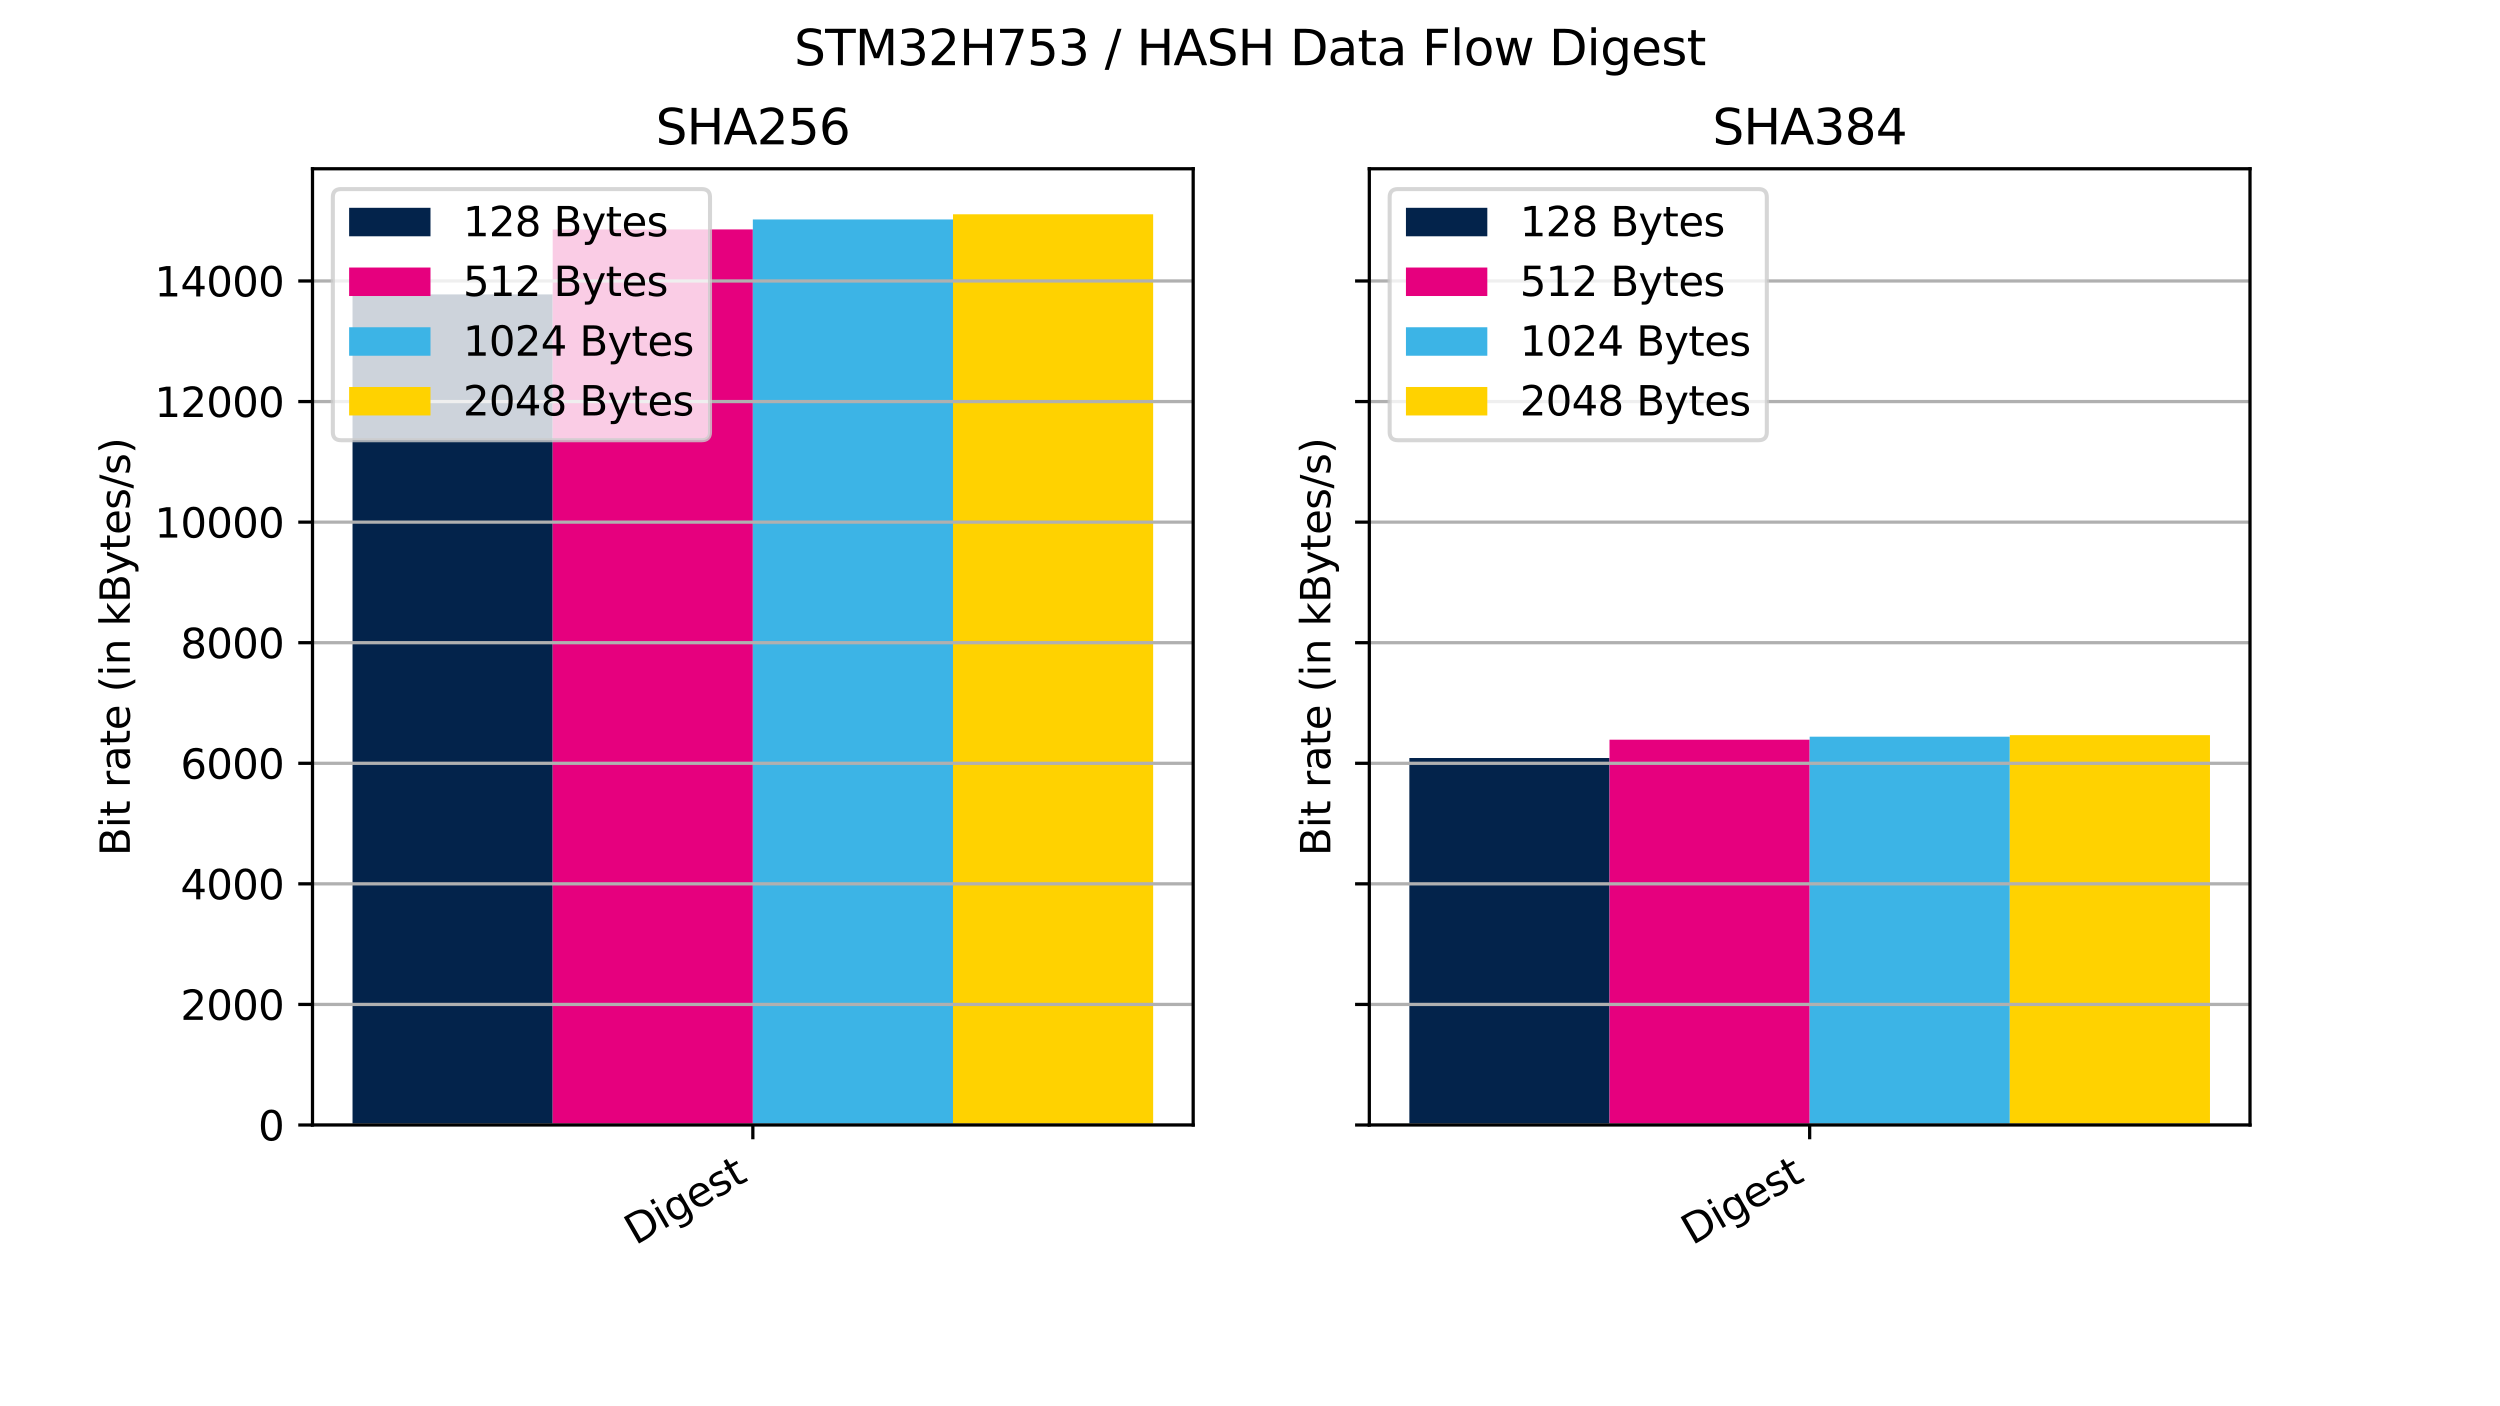 <?xml version="1.0" encoding="utf-8" standalone="no"?>
<!DOCTYPE svg PUBLIC "-//W3C//DTD SVG 1.1//EN"
  "http://www.w3.org/Graphics/SVG/1.1/DTD/svg11.dtd">
<svg xmlns:xlink="http://www.w3.org/1999/xlink" width="614.4pt" height="345.6pt" viewBox="0 0 614.4 345.6" xmlns="http://www.w3.org/2000/svg" version="1.1">
 <defs>
  <style type="text/css">*{stroke-linejoin: round; stroke-linecap: butt}</style>
 </defs>
 <g id="figure_1">
  <g id="patch_1">
   <path d="M 0 345.6 
L 614.4 345.6 
L 614.4 0 
L 0 0 
z
" style="fill: #ffffff"/>
  </g>
  <g id="axes_1">
   <g id="patch_2">
    <path d="M 76.8 276.48 
L 293.236 276.48 
L 293.236 41.472 
L 76.8 41.472 
z
" style="fill: #ffffff"/>
   </g>
   <g id="patch_3">
    <path d="M 86.638 276.48 
L 135.828 276.48 
L 135.828 72.354 
L 86.638 72.354 
z
" clip-path="url(#pfab95ba01b)" style="fill: #03234b"/>
   </g>
   <g id="patch_4">
    <path d="M 135.828 276.48 
L 185.018 276.48 
L 185.018 56.385 
L 135.828 56.385 
z
" clip-path="url(#pfab95ba01b)" style="fill: #e6007e"/>
   </g>
   <g id="patch_5">
    <path d="M 185.018 276.48 
L 234.208 276.48 
L 234.208 53.934 
L 185.018 53.934 
z
" clip-path="url(#pfab95ba01b)" style="fill: #3cb4e6"/>
   </g>
   <g id="patch_6">
    <path d="M 234.208 276.48 
L 283.398 276.48 
L 283.398 52.663 
L 234.208 52.663 
z
" clip-path="url(#pfab95ba01b)" style="fill: #ffd200"/>
   </g>
   <g id="matplotlib.axis_1">
    <g id="xtick_1">
     <g id="line2d_1">
      <defs>
       <path id="m3fd90e9fb4" d="M 0 0 
L 0 3.5 
" style="stroke: #000000; stroke-width: 0.8"/>
      </defs>
      <g>
       <use xlink:href="#m3fd90e9fb4" x="185.018" y="276.48" style="stroke: #000000; stroke-width: 0.8"/>
      </g>
     </g>
     <g id="text_1">
      <!-- Digest -->
      <g transform="translate(156.171 306.115) rotate(-30) scale(0.1 -0.1)">
       <defs>
        <path id="DejaVuSans-44" d="M 1259 4147 
L 1259 519 
L 2022 519 
Q 2988 519 3436 956 
Q 3884 1394 3884 2338 
Q 3884 3275 3436 3711 
Q 2988 4147 2022 4147 
L 1259 4147 
z
M 628 4666 
L 1925 4666 
Q 3281 4666 3915 4102 
Q 4550 3538 4550 2338 
Q 4550 1131 3912 565 
Q 3275 0 1925 0 
L 628 0 
L 628 4666 
z
" transform="scale(0.016)"/>
        <path id="DejaVuSans-69" d="M 603 3500 
L 1178 3500 
L 1178 0 
L 603 0 
L 603 3500 
z
M 603 4863 
L 1178 4863 
L 1178 4134 
L 603 4134 
L 603 4863 
z
" transform="scale(0.016)"/>
        <path id="DejaVuSans-67" d="M 2906 1791 
Q 2906 2416 2648 2759 
Q 2391 3103 1925 3103 
Q 1463 3103 1205 2759 
Q 947 2416 947 1791 
Q 947 1169 1205 825 
Q 1463 481 1925 481 
Q 2391 481 2648 825 
Q 2906 1169 2906 1791 
z
M 3481 434 
Q 3481 -459 3084 -895 
Q 2688 -1331 1869 -1331 
Q 1566 -1331 1297 -1286 
Q 1028 -1241 775 -1147 
L 775 -588 
Q 1028 -725 1275 -790 
Q 1522 -856 1778 -856 
Q 2344 -856 2625 -561 
Q 2906 -266 2906 331 
L 2906 616 
Q 2728 306 2450 153 
Q 2172 0 1784 0 
Q 1141 0 747 490 
Q 353 981 353 1791 
Q 353 2603 747 3093 
Q 1141 3584 1784 3584 
Q 2172 3584 2450 3431 
Q 2728 3278 2906 2969 
L 2906 3500 
L 3481 3500 
L 3481 434 
z
" transform="scale(0.016)"/>
        <path id="DejaVuSans-65" d="M 3597 1894 
L 3597 1613 
L 953 1613 
Q 991 1019 1311 708 
Q 1631 397 2203 397 
Q 2534 397 2845 478 
Q 3156 559 3463 722 
L 3463 178 
Q 3153 47 2828 -22 
Q 2503 -91 2169 -91 
Q 1331 -91 842 396 
Q 353 884 353 1716 
Q 353 2575 817 3079 
Q 1281 3584 2069 3584 
Q 2775 3584 3186 3129 
Q 3597 2675 3597 1894 
z
M 3022 2063 
Q 3016 2534 2758 2815 
Q 2500 3097 2075 3097 
Q 1594 3097 1305 2825 
Q 1016 2553 972 2059 
L 3022 2063 
z
" transform="scale(0.016)"/>
        <path id="DejaVuSans-73" d="M 2834 3397 
L 2834 2853 
Q 2591 2978 2328 3040 
Q 2066 3103 1784 3103 
Q 1356 3103 1142 2972 
Q 928 2841 928 2578 
Q 928 2378 1081 2264 
Q 1234 2150 1697 2047 
L 1894 2003 
Q 2506 1872 2764 1633 
Q 3022 1394 3022 966 
Q 3022 478 2636 193 
Q 2250 -91 1575 -91 
Q 1294 -91 989 -36 
Q 684 19 347 128 
L 347 722 
Q 666 556 975 473 
Q 1284 391 1588 391 
Q 1994 391 2212 530 
Q 2431 669 2431 922 
Q 2431 1156 2273 1281 
Q 2116 1406 1581 1522 
L 1381 1569 
Q 847 1681 609 1914 
Q 372 2147 372 2553 
Q 372 3047 722 3315 
Q 1072 3584 1716 3584 
Q 2034 3584 2315 3537 
Q 2597 3491 2834 3397 
z
" transform="scale(0.016)"/>
        <path id="DejaVuSans-74" d="M 1172 4494 
L 1172 3500 
L 2356 3500 
L 2356 3053 
L 1172 3053 
L 1172 1153 
Q 1172 725 1289 603 
Q 1406 481 1766 481 
L 2356 481 
L 2356 0 
L 1766 0 
Q 1100 0 847 248 
Q 594 497 594 1153 
L 594 3053 
L 172 3053 
L 172 3500 
L 594 3500 
L 594 4494 
L 1172 4494 
z
" transform="scale(0.016)"/>
       </defs>
       <use xlink:href="#DejaVuSans-44"/>
       <use xlink:href="#DejaVuSans-69" x="77.002"/>
       <use xlink:href="#DejaVuSans-67" x="104.785"/>
       <use xlink:href="#DejaVuSans-65" x="168.262"/>
       <use xlink:href="#DejaVuSans-73" x="229.785"/>
       <use xlink:href="#DejaVuSans-74" x="281.885"/>
      </g>
     </g>
    </g>
   </g>
   <g id="matplotlib.axis_2">
    <g id="ytick_1">
     <g id="line2d_2">
      <path d="M 76.8 276.48 
L 293.236 276.48 
" clip-path="url(#pfab95ba01b)" style="fill: none; stroke: #b0b0b0; stroke-width: 0.8; stroke-linecap: square"/>
     </g>
     <g id="line2d_3">
      <defs>
       <path id="m4fb3ac6aa6" d="M 0 0 
L -3.5 0 
" style="stroke: #000000; stroke-width: 0.8"/>
      </defs>
      <g>
       <use xlink:href="#m4fb3ac6aa6" x="76.8" y="276.48" style="stroke: #000000; stroke-width: 0.8"/>
      </g>
     </g>
     <g id="text_2">
      <!-- 0 -->
      <g transform="translate(63.438 280.279) scale(0.1 -0.1)">
       <defs>
        <path id="DejaVuSans-30" d="M 2034 4250 
Q 1547 4250 1301 3770 
Q 1056 3291 1056 2328 
Q 1056 1369 1301 889 
Q 1547 409 2034 409 
Q 2525 409 2770 889 
Q 3016 1369 3016 2328 
Q 3016 3291 2770 3770 
Q 2525 4250 2034 4250 
z
M 2034 4750 
Q 2819 4750 3233 4129 
Q 3647 3509 3647 2328 
Q 3647 1150 3233 529 
Q 2819 -91 2034 -91 
Q 1250 -91 836 529 
Q 422 1150 422 2328 
Q 422 3509 836 4129 
Q 1250 4750 2034 4750 
z
" transform="scale(0.016)"/>
       </defs>
       <use xlink:href="#DejaVuSans-30"/>
      </g>
     </g>
    </g>
    <g id="ytick_2">
     <g id="line2d_4">
      <path d="M 76.8 246.848 
L 293.236 246.848 
" clip-path="url(#pfab95ba01b)" style="fill: none; stroke: #b0b0b0; stroke-width: 0.8; stroke-linecap: square"/>
     </g>
     <g id="line2d_5">
      <g>
       <use xlink:href="#m4fb3ac6aa6" x="76.8" y="246.848" style="stroke: #000000; stroke-width: 0.8"/>
      </g>
     </g>
     <g id="text_3">
      <!-- 2000 -->
      <g transform="translate(44.35 250.647) scale(0.1 -0.1)">
       <defs>
        <path id="DejaVuSans-32" d="M 1228 531 
L 3431 531 
L 3431 0 
L 469 0 
L 469 531 
Q 828 903 1448 1529 
Q 2069 2156 2228 2338 
Q 2531 2678 2651 2914 
Q 2772 3150 2772 3378 
Q 2772 3750 2511 3984 
Q 2250 4219 1831 4219 
Q 1534 4219 1204 4116 
Q 875 4013 500 3803 
L 500 4441 
Q 881 4594 1212 4672 
Q 1544 4750 1819 4750 
Q 2544 4750 2975 4387 
Q 3406 4025 3406 3419 
Q 3406 3131 3298 2873 
Q 3191 2616 2906 2266 
Q 2828 2175 2409 1742 
Q 1991 1309 1228 531 
z
" transform="scale(0.016)"/>
       </defs>
       <use xlink:href="#DejaVuSans-32"/>
       <use xlink:href="#DejaVuSans-30" x="63.623"/>
       <use xlink:href="#DejaVuSans-30" x="127.246"/>
       <use xlink:href="#DejaVuSans-30" x="190.869"/>
      </g>
     </g>
    </g>
    <g id="ytick_3">
     <g id="line2d_6">
      <path d="M 76.8 217.215 
L 293.236 217.215 
" clip-path="url(#pfab95ba01b)" style="fill: none; stroke: #b0b0b0; stroke-width: 0.8; stroke-linecap: square"/>
     </g>
     <g id="line2d_7">
      <g>
       <use xlink:href="#m4fb3ac6aa6" x="76.8" y="217.215" style="stroke: #000000; stroke-width: 0.8"/>
      </g>
     </g>
     <g id="text_4">
      <!-- 4000 -->
      <g transform="translate(44.35 221.015) scale(0.1 -0.1)">
       <defs>
        <path id="DejaVuSans-34" d="M 2419 4116 
L 825 1625 
L 2419 1625 
L 2419 4116 
z
M 2253 4666 
L 3047 4666 
L 3047 1625 
L 3713 1625 
L 3713 1100 
L 3047 1100 
L 3047 0 
L 2419 0 
L 2419 1100 
L 313 1100 
L 313 1709 
L 2253 4666 
z
" transform="scale(0.016)"/>
       </defs>
       <use xlink:href="#DejaVuSans-34"/>
       <use xlink:href="#DejaVuSans-30" x="63.623"/>
       <use xlink:href="#DejaVuSans-30" x="127.246"/>
       <use xlink:href="#DejaVuSans-30" x="190.869"/>
      </g>
     </g>
    </g>
    <g id="ytick_4">
     <g id="line2d_8">
      <path d="M 76.8 187.583 
L 293.236 187.583 
" clip-path="url(#pfab95ba01b)" style="fill: none; stroke: #b0b0b0; stroke-width: 0.8; stroke-linecap: square"/>
     </g>
     <g id="line2d_9">
      <g>
       <use xlink:href="#m4fb3ac6aa6" x="76.8" y="187.583" style="stroke: #000000; stroke-width: 0.8"/>
      </g>
     </g>
     <g id="text_5">
      <!-- 6000 -->
      <g transform="translate(44.35 191.382) scale(0.1 -0.1)">
       <defs>
        <path id="DejaVuSans-36" d="M 2113 2584 
Q 1688 2584 1439 2293 
Q 1191 2003 1191 1497 
Q 1191 994 1439 701 
Q 1688 409 2113 409 
Q 2538 409 2786 701 
Q 3034 994 3034 1497 
Q 3034 2003 2786 2293 
Q 2538 2584 2113 2584 
z
M 3366 4563 
L 3366 3988 
Q 3128 4100 2886 4159 
Q 2644 4219 2406 4219 
Q 1781 4219 1451 3797 
Q 1122 3375 1075 2522 
Q 1259 2794 1537 2939 
Q 1816 3084 2150 3084 
Q 2853 3084 3261 2657 
Q 3669 2231 3669 1497 
Q 3669 778 3244 343 
Q 2819 -91 2113 -91 
Q 1303 -91 875 529 
Q 447 1150 447 2328 
Q 447 3434 972 4092 
Q 1497 4750 2381 4750 
Q 2619 4750 2861 4703 
Q 3103 4656 3366 4563 
z
" transform="scale(0.016)"/>
       </defs>
       <use xlink:href="#DejaVuSans-36"/>
       <use xlink:href="#DejaVuSans-30" x="63.623"/>
       <use xlink:href="#DejaVuSans-30" x="127.246"/>
       <use xlink:href="#DejaVuSans-30" x="190.869"/>
      </g>
     </g>
    </g>
    <g id="ytick_5">
     <g id="line2d_10">
      <path d="M 76.8 157.951 
L 293.236 157.951 
" clip-path="url(#pfab95ba01b)" style="fill: none; stroke: #b0b0b0; stroke-width: 0.8; stroke-linecap: square"/>
     </g>
     <g id="line2d_11">
      <g>
       <use xlink:href="#m4fb3ac6aa6" x="76.8" y="157.951" style="stroke: #000000; stroke-width: 0.8"/>
      </g>
     </g>
     <g id="text_6">
      <!-- 8000 -->
      <g transform="translate(44.35 161.75) scale(0.1 -0.1)">
       <defs>
        <path id="DejaVuSans-38" d="M 2034 2216 
Q 1584 2216 1326 1975 
Q 1069 1734 1069 1313 
Q 1069 891 1326 650 
Q 1584 409 2034 409 
Q 2484 409 2743 651 
Q 3003 894 3003 1313 
Q 3003 1734 2745 1975 
Q 2488 2216 2034 2216 
z
M 1403 2484 
Q 997 2584 770 2862 
Q 544 3141 544 3541 
Q 544 4100 942 4425 
Q 1341 4750 2034 4750 
Q 2731 4750 3128 4425 
Q 3525 4100 3525 3541 
Q 3525 3141 3298 2862 
Q 3072 2584 2669 2484 
Q 3125 2378 3379 2068 
Q 3634 1759 3634 1313 
Q 3634 634 3220 271 
Q 2806 -91 2034 -91 
Q 1263 -91 848 271 
Q 434 634 434 1313 
Q 434 1759 690 2068 
Q 947 2378 1403 2484 
z
M 1172 3481 
Q 1172 3119 1398 2916 
Q 1625 2713 2034 2713 
Q 2441 2713 2670 2916 
Q 2900 3119 2900 3481 
Q 2900 3844 2670 4047 
Q 2441 4250 2034 4250 
Q 1625 4250 1398 4047 
Q 1172 3844 1172 3481 
z
" transform="scale(0.016)"/>
       </defs>
       <use xlink:href="#DejaVuSans-38"/>
       <use xlink:href="#DejaVuSans-30" x="63.623"/>
       <use xlink:href="#DejaVuSans-30" x="127.246"/>
       <use xlink:href="#DejaVuSans-30" x="190.869"/>
      </g>
     </g>
    </g>
    <g id="ytick_6">
     <g id="line2d_12">
      <path d="M 76.8 128.319 
L 293.236 128.319 
" clip-path="url(#pfab95ba01b)" style="fill: none; stroke: #b0b0b0; stroke-width: 0.8; stroke-linecap: square"/>
     </g>
     <g id="line2d_13">
      <g>
       <use xlink:href="#m4fb3ac6aa6" x="76.8" y="128.319" style="stroke: #000000; stroke-width: 0.8"/>
      </g>
     </g>
     <g id="text_7">
      <!-- 10000 -->
      <g transform="translate(37.987 132.118) scale(0.1 -0.1)">
       <defs>
        <path id="DejaVuSans-31" d="M 794 531 
L 1825 531 
L 1825 4091 
L 703 3866 
L 703 4441 
L 1819 4666 
L 2450 4666 
L 2450 531 
L 3481 531 
L 3481 0 
L 794 0 
L 794 531 
z
" transform="scale(0.016)"/>
       </defs>
       <use xlink:href="#DejaVuSans-31"/>
       <use xlink:href="#DejaVuSans-30" x="63.623"/>
       <use xlink:href="#DejaVuSans-30" x="127.246"/>
       <use xlink:href="#DejaVuSans-30" x="190.869"/>
       <use xlink:href="#DejaVuSans-30" x="254.492"/>
      </g>
     </g>
    </g>
    <g id="ytick_7">
     <g id="line2d_14">
      <path d="M 76.8 98.686 
L 293.236 98.686 
" clip-path="url(#pfab95ba01b)" style="fill: none; stroke: #b0b0b0; stroke-width: 0.8; stroke-linecap: square"/>
     </g>
     <g id="line2d_15">
      <g>
       <use xlink:href="#m4fb3ac6aa6" x="76.8" y="98.686" style="stroke: #000000; stroke-width: 0.8"/>
      </g>
     </g>
     <g id="text_8">
      <!-- 12000 -->
      <g transform="translate(37.987 102.486) scale(0.1 -0.1)">
       <use xlink:href="#DejaVuSans-31"/>
       <use xlink:href="#DejaVuSans-32" x="63.623"/>
       <use xlink:href="#DejaVuSans-30" x="127.246"/>
       <use xlink:href="#DejaVuSans-30" x="190.869"/>
       <use xlink:href="#DejaVuSans-30" x="254.492"/>
      </g>
     </g>
    </g>
    <g id="ytick_8">
     <g id="line2d_16">
      <path d="M 76.8 69.054 
L 293.236 69.054 
" clip-path="url(#pfab95ba01b)" style="fill: none; stroke: #b0b0b0; stroke-width: 0.8; stroke-linecap: square"/>
     </g>
     <g id="line2d_17">
      <g>
       <use xlink:href="#m4fb3ac6aa6" x="76.8" y="69.054" style="stroke: #000000; stroke-width: 0.8"/>
      </g>
     </g>
     <g id="text_9">
      <!-- 14000 -->
      <g transform="translate(37.987 72.853) scale(0.1 -0.1)">
       <use xlink:href="#DejaVuSans-31"/>
       <use xlink:href="#DejaVuSans-34" x="63.623"/>
       <use xlink:href="#DejaVuSans-30" x="127.246"/>
       <use xlink:href="#DejaVuSans-30" x="190.869"/>
       <use xlink:href="#DejaVuSans-30" x="254.492"/>
      </g>
     </g>
    </g>
    <g id="text_10">
     <!-- Bit rate (in kBytes/s) -->
     <g transform="translate(31.908 210.354) rotate(-90) scale(0.1 -0.1)">
      <defs>
       <path id="DejaVuSans-42" d="M 1259 2228 
L 1259 519 
L 2272 519 
Q 2781 519 3026 730 
Q 3272 941 3272 1375 
Q 3272 1813 3026 2020 
Q 2781 2228 2272 2228 
L 1259 2228 
z
M 1259 4147 
L 1259 2741 
L 2194 2741 
Q 2656 2741 2882 2914 
Q 3109 3088 3109 3444 
Q 3109 3797 2882 3972 
Q 2656 4147 2194 4147 
L 1259 4147 
z
M 628 4666 
L 2241 4666 
Q 2963 4666 3353 4366 
Q 3744 4066 3744 3513 
Q 3744 3084 3544 2831 
Q 3344 2578 2956 2516 
Q 3422 2416 3680 2098 
Q 3938 1781 3938 1306 
Q 3938 681 3513 340 
Q 3088 0 2303 0 
L 628 0 
L 628 4666 
z
" transform="scale(0.016)"/>
       <path id="DejaVuSans-20" transform="scale(0.016)"/>
       <path id="DejaVuSans-72" d="M 2631 2963 
Q 2534 3019 2420 3045 
Q 2306 3072 2169 3072 
Q 1681 3072 1420 2755 
Q 1159 2438 1159 1844 
L 1159 0 
L 581 0 
L 581 3500 
L 1159 3500 
L 1159 2956 
Q 1341 3275 1631 3429 
Q 1922 3584 2338 3584 
Q 2397 3584 2469 3576 
Q 2541 3569 2628 3553 
L 2631 2963 
z
" transform="scale(0.016)"/>
       <path id="DejaVuSans-61" d="M 2194 1759 
Q 1497 1759 1228 1600 
Q 959 1441 959 1056 
Q 959 750 1161 570 
Q 1363 391 1709 391 
Q 2188 391 2477 730 
Q 2766 1069 2766 1631 
L 2766 1759 
L 2194 1759 
z
M 3341 1997 
L 3341 0 
L 2766 0 
L 2766 531 
Q 2569 213 2275 61 
Q 1981 -91 1556 -91 
Q 1019 -91 701 211 
Q 384 513 384 1019 
Q 384 1609 779 1909 
Q 1175 2209 1959 2209 
L 2766 2209 
L 2766 2266 
Q 2766 2663 2505 2880 
Q 2244 3097 1772 3097 
Q 1472 3097 1187 3025 
Q 903 2953 641 2809 
L 641 3341 
Q 956 3463 1253 3523 
Q 1550 3584 1831 3584 
Q 2591 3584 2966 3190 
Q 3341 2797 3341 1997 
z
" transform="scale(0.016)"/>
       <path id="DejaVuSans-28" d="M 1984 4856 
Q 1566 4138 1362 3434 
Q 1159 2731 1159 2009 
Q 1159 1288 1364 580 
Q 1569 -128 1984 -844 
L 1484 -844 
Q 1016 -109 783 600 
Q 550 1309 550 2009 
Q 550 2706 781 3412 
Q 1013 4119 1484 4856 
L 1984 4856 
z
" transform="scale(0.016)"/>
       <path id="DejaVuSans-6e" d="M 3513 2113 
L 3513 0 
L 2938 0 
L 2938 2094 
Q 2938 2591 2744 2837 
Q 2550 3084 2163 3084 
Q 1697 3084 1428 2787 
Q 1159 2491 1159 1978 
L 1159 0 
L 581 0 
L 581 3500 
L 1159 3500 
L 1159 2956 
Q 1366 3272 1645 3428 
Q 1925 3584 2291 3584 
Q 2894 3584 3203 3211 
Q 3513 2838 3513 2113 
z
" transform="scale(0.016)"/>
       <path id="DejaVuSans-6b" d="M 581 4863 
L 1159 4863 
L 1159 1991 
L 2875 3500 
L 3609 3500 
L 1753 1863 
L 3688 0 
L 2938 0 
L 1159 1709 
L 1159 0 
L 581 0 
L 581 4863 
z
" transform="scale(0.016)"/>
       <path id="DejaVuSans-79" d="M 2059 -325 
Q 1816 -950 1584 -1140 
Q 1353 -1331 966 -1331 
L 506 -1331 
L 506 -850 
L 844 -850 
Q 1081 -850 1212 -737 
Q 1344 -625 1503 -206 
L 1606 56 
L 191 3500 
L 800 3500 
L 1894 763 
L 2988 3500 
L 3597 3500 
L 2059 -325 
z
" transform="scale(0.016)"/>
       <path id="DejaVuSans-2f" d="M 1625 4666 
L 2156 4666 
L 531 -594 
L 0 -594 
L 1625 4666 
z
" transform="scale(0.016)"/>
       <path id="DejaVuSans-29" d="M 513 4856 
L 1013 4856 
Q 1481 4119 1714 3412 
Q 1947 2706 1947 2009 
Q 1947 1309 1714 600 
Q 1481 -109 1013 -844 
L 513 -844 
Q 928 -128 1133 580 
Q 1338 1288 1338 2009 
Q 1338 2731 1133 3434 
Q 928 4138 513 4856 
z
" transform="scale(0.016)"/>
      </defs>
      <use xlink:href="#DejaVuSans-42"/>
      <use xlink:href="#DejaVuSans-69" x="68.604"/>
      <use xlink:href="#DejaVuSans-74" x="96.387"/>
      <use xlink:href="#DejaVuSans-20" x="135.596"/>
      <use xlink:href="#DejaVuSans-72" x="167.383"/>
      <use xlink:href="#DejaVuSans-61" x="208.496"/>
      <use xlink:href="#DejaVuSans-74" x="269.775"/>
      <use xlink:href="#DejaVuSans-65" x="308.984"/>
      <use xlink:href="#DejaVuSans-20" x="370.508"/>
      <use xlink:href="#DejaVuSans-28" x="402.295"/>
      <use xlink:href="#DejaVuSans-69" x="441.309"/>
      <use xlink:href="#DejaVuSans-6e" x="469.092"/>
      <use xlink:href="#DejaVuSans-20" x="532.471"/>
      <use xlink:href="#DejaVuSans-6b" x="564.258"/>
      <use xlink:href="#DejaVuSans-42" x="622.168"/>
      <use xlink:href="#DejaVuSans-79" x="690.771"/>
      <use xlink:href="#DejaVuSans-74" x="749.951"/>
      <use xlink:href="#DejaVuSans-65" x="789.16"/>
      <use xlink:href="#DejaVuSans-73" x="850.684"/>
      <use xlink:href="#DejaVuSans-2f" x="902.783"/>
      <use xlink:href="#DejaVuSans-73" x="936.475"/>
      <use xlink:href="#DejaVuSans-29" x="988.574"/>
     </g>
    </g>
   </g>
   <g id="patch_7">
    <path d="M 76.8 276.48 
L 76.8 41.472 
" style="fill: none; stroke: #000000; stroke-width: 0.8; stroke-linejoin: miter; stroke-linecap: square"/>
   </g>
   <g id="patch_8">
    <path d="M 293.236 276.48 
L 293.236 41.472 
" style="fill: none; stroke: #000000; stroke-width: 0.8; stroke-linejoin: miter; stroke-linecap: square"/>
   </g>
   <g id="patch_9">
    <path d="M 76.8 276.48 
L 293.236 276.48 
" style="fill: none; stroke: #000000; stroke-width: 0.8; stroke-linejoin: miter; stroke-linecap: square"/>
   </g>
   <g id="patch_10">
    <path d="M 76.8 41.472 
L 293.236 41.472 
" style="fill: none; stroke: #000000; stroke-width: 0.8; stroke-linejoin: miter; stroke-linecap: square"/>
   </g>
   <g id="text_11">
    <!-- SHA256 -->
    <g transform="translate(161.14 35.472) scale(0.12 -0.12)">
     <defs>
      <path id="DejaVuSans-53" d="M 3425 4513 
L 3425 3897 
Q 3066 4069 2747 4153 
Q 2428 4238 2131 4238 
Q 1616 4238 1336 4038 
Q 1056 3838 1056 3469 
Q 1056 3159 1242 3001 
Q 1428 2844 1947 2747 
L 2328 2669 
Q 3034 2534 3370 2195 
Q 3706 1856 3706 1288 
Q 3706 609 3251 259 
Q 2797 -91 1919 -91 
Q 1588 -91 1214 -16 
Q 841 59 441 206 
L 441 856 
Q 825 641 1194 531 
Q 1563 422 1919 422 
Q 2459 422 2753 634 
Q 3047 847 3047 1241 
Q 3047 1584 2836 1778 
Q 2625 1972 2144 2069 
L 1759 2144 
Q 1053 2284 737 2584 
Q 422 2884 422 3419 
Q 422 4038 858 4394 
Q 1294 4750 2059 4750 
Q 2388 4750 2728 4690 
Q 3069 4631 3425 4513 
z
" transform="scale(0.016)"/>
      <path id="DejaVuSans-48" d="M 628 4666 
L 1259 4666 
L 1259 2753 
L 3553 2753 
L 3553 4666 
L 4184 4666 
L 4184 0 
L 3553 0 
L 3553 2222 
L 1259 2222 
L 1259 0 
L 628 0 
L 628 4666 
z
" transform="scale(0.016)"/>
      <path id="DejaVuSans-41" d="M 2188 4044 
L 1331 1722 
L 3047 1722 
L 2188 4044 
z
M 1831 4666 
L 2547 4666 
L 4325 0 
L 3669 0 
L 3244 1197 
L 1141 1197 
L 716 0 
L 50 0 
L 1831 4666 
z
" transform="scale(0.016)"/>
      <path id="DejaVuSans-35" d="M 691 4666 
L 3169 4666 
L 3169 4134 
L 1269 4134 
L 1269 2991 
Q 1406 3038 1543 3061 
Q 1681 3084 1819 3084 
Q 2600 3084 3056 2656 
Q 3513 2228 3513 1497 
Q 3513 744 3044 326 
Q 2575 -91 1722 -91 
Q 1428 -91 1123 -41 
Q 819 9 494 109 
L 494 744 
Q 775 591 1075 516 
Q 1375 441 1709 441 
Q 2250 441 2565 725 
Q 2881 1009 2881 1497 
Q 2881 1984 2565 2268 
Q 2250 2553 1709 2553 
Q 1456 2553 1204 2497 
Q 953 2441 691 2322 
L 691 4666 
z
" transform="scale(0.016)"/>
     </defs>
     <use xlink:href="#DejaVuSans-53"/>
     <use xlink:href="#DejaVuSans-48" x="63.477"/>
     <use xlink:href="#DejaVuSans-41" x="138.672"/>
     <use xlink:href="#DejaVuSans-32" x="207.08"/>
     <use xlink:href="#DejaVuSans-35" x="270.703"/>
     <use xlink:href="#DejaVuSans-36" x="334.326"/>
    </g>
   </g>
   <g id="legend_1">
    <g id="patch_11">
     <path d="M 83.8 108.184 
L 172.491 108.184 
Q 174.491 108.184 174.491 106.184 
L 174.491 48.472 
Q 174.491 46.472 172.491 46.472 
L 83.8 46.472 
Q 81.8 46.472 81.8 48.472 
L 81.8 106.184 
Q 81.8 108.184 83.8 108.184 
z
" style="fill: #ffffff; opacity: 0.8; stroke: #cccccc; stroke-linejoin: miter"/>
    </g>
    <g id="patch_12">
     <path d="M 85.8 58.07 
L 105.8 58.07 
L 105.8 51.07 
L 85.8 51.07 
z
" style="fill: #03234b"/>
    </g>
    <g id="text_12">
     <!-- 128 Bytes -->
     <g transform="translate(113.8 58.07) scale(0.1 -0.1)">
      <use xlink:href="#DejaVuSans-31"/>
      <use xlink:href="#DejaVuSans-32" x="63.623"/>
      <use xlink:href="#DejaVuSans-38" x="127.246"/>
      <use xlink:href="#DejaVuSans-20" x="190.869"/>
      <use xlink:href="#DejaVuSans-42" x="222.656"/>
      <use xlink:href="#DejaVuSans-79" x="291.26"/>
      <use xlink:href="#DejaVuSans-74" x="350.439"/>
      <use xlink:href="#DejaVuSans-65" x="389.648"/>
      <use xlink:href="#DejaVuSans-73" x="451.172"/>
     </g>
    </g>
    <g id="patch_13">
     <path d="M 85.8 72.749 
L 105.8 72.749 
L 105.8 65.749 
L 85.8 65.749 
z
" style="fill: #e6007e"/>
    </g>
    <g id="text_13">
     <!-- 512 Bytes -->
     <g transform="translate(113.8 72.749) scale(0.1 -0.1)">
      <use xlink:href="#DejaVuSans-35"/>
      <use xlink:href="#DejaVuSans-31" x="63.623"/>
      <use xlink:href="#DejaVuSans-32" x="127.246"/>
      <use xlink:href="#DejaVuSans-20" x="190.869"/>
      <use xlink:href="#DejaVuSans-42" x="222.656"/>
      <use xlink:href="#DejaVuSans-79" x="291.26"/>
      <use xlink:href="#DejaVuSans-74" x="350.439"/>
      <use xlink:href="#DejaVuSans-65" x="389.648"/>
      <use xlink:href="#DejaVuSans-73" x="451.172"/>
     </g>
    </g>
    <g id="patch_14">
     <path d="M 85.8 87.427 
L 105.8 87.427 
L 105.8 80.427 
L 85.8 80.427 
z
" style="fill: #3cb4e6"/>
    </g>
    <g id="text_14">
     <!-- 1024 Bytes -->
     <g transform="translate(113.8 87.427) scale(0.1 -0.1)">
      <use xlink:href="#DejaVuSans-31"/>
      <use xlink:href="#DejaVuSans-30" x="63.623"/>
      <use xlink:href="#DejaVuSans-32" x="127.246"/>
      <use xlink:href="#DejaVuSans-34" x="190.869"/>
      <use xlink:href="#DejaVuSans-20" x="254.492"/>
      <use xlink:href="#DejaVuSans-42" x="286.279"/>
      <use xlink:href="#DejaVuSans-79" x="354.883"/>
      <use xlink:href="#DejaVuSans-74" x="414.062"/>
      <use xlink:href="#DejaVuSans-65" x="453.271"/>
      <use xlink:href="#DejaVuSans-73" x="514.795"/>
     </g>
    </g>
    <g id="patch_15">
     <path d="M 85.8 102.105 
L 105.8 102.105 
L 105.8 95.105 
L 85.8 95.105 
z
" style="fill: #ffd200"/>
    </g>
    <g id="text_15">
     <!-- 2048 Bytes -->
     <g transform="translate(113.8 102.105) scale(0.1 -0.1)">
      <use xlink:href="#DejaVuSans-32"/>
      <use xlink:href="#DejaVuSans-30" x="63.623"/>
      <use xlink:href="#DejaVuSans-34" x="127.246"/>
      <use xlink:href="#DejaVuSans-38" x="190.869"/>
      <use xlink:href="#DejaVuSans-20" x="254.492"/>
      <use xlink:href="#DejaVuSans-42" x="286.279"/>
      <use xlink:href="#DejaVuSans-79" x="354.883"/>
      <use xlink:href="#DejaVuSans-74" x="414.062"/>
      <use xlink:href="#DejaVuSans-65" x="453.271"/>
      <use xlink:href="#DejaVuSans-73" x="514.795"/>
     </g>
    </g>
   </g>
  </g>
  <g id="axes_2">
   <g id="patch_16">
    <path d="M 336.524 276.48 
L 552.96 276.48 
L 552.96 41.472 
L 336.524 41.472 
z
" style="fill: #ffffff"/>
   </g>
   <g id="patch_17">
    <path d="M 346.362 276.48 
L 395.552 276.48 
L 395.552 186.288 
L 346.362 186.288 
z
" clip-path="url(#p3492dd19dd)" style="fill: #03234b"/>
   </g>
   <g id="patch_18">
    <path d="M 395.552 276.48 
L 444.742 276.48 
L 444.742 181.789 
L 395.552 181.789 
z
" clip-path="url(#p3492dd19dd)" style="fill: #e6007e"/>
   </g>
   <g id="patch_19">
    <path d="M 444.742 276.48 
L 493.932 276.48 
L 493.932 181.049 
L 444.742 181.049 
z
" clip-path="url(#p3492dd19dd)" style="fill: #3cb4e6"/>
   </g>
   <g id="patch_20">
    <path d="M 493.932 276.48 
L 543.122 276.48 
L 543.122 180.668 
L 493.932 180.668 
z
" clip-path="url(#p3492dd19dd)" style="fill: #ffd200"/>
   </g>
   <g id="matplotlib.axis_3">
    <g id="xtick_2">
     <g id="line2d_18">
      <g>
       <use xlink:href="#m3fd90e9fb4" x="444.742" y="276.48" style="stroke: #000000; stroke-width: 0.8"/>
      </g>
     </g>
     <g id="text_16">
      <!-- Digest -->
      <g transform="translate(415.894 306.115) rotate(-30) scale(0.1 -0.1)">
       <use xlink:href="#DejaVuSans-44"/>
       <use xlink:href="#DejaVuSans-69" x="77.002"/>
       <use xlink:href="#DejaVuSans-67" x="104.785"/>
       <use xlink:href="#DejaVuSans-65" x="168.262"/>
       <use xlink:href="#DejaVuSans-73" x="229.785"/>
       <use xlink:href="#DejaVuSans-74" x="281.885"/>
      </g>
     </g>
    </g>
   </g>
   <g id="matplotlib.axis_4">
    <g id="ytick_9">
     <g id="line2d_19">
      <path d="M 336.524 276.48 
L 552.96 276.48 
" clip-path="url(#p3492dd19dd)" style="fill: none; stroke: #b0b0b0; stroke-width: 0.8; stroke-linecap: square"/>
     </g>
     <g id="line2d_20">
      <g>
       <use xlink:href="#m4fb3ac6aa6" x="336.524" y="276.48" style="stroke: #000000; stroke-width: 0.8"/>
      </g>
     </g>
    </g>
    <g id="ytick_10">
     <g id="line2d_21">
      <path d="M 336.524 246.848 
L 552.96 246.848 
" clip-path="url(#p3492dd19dd)" style="fill: none; stroke: #b0b0b0; stroke-width: 0.8; stroke-linecap: square"/>
     </g>
     <g id="line2d_22">
      <g>
       <use xlink:href="#m4fb3ac6aa6" x="336.524" y="246.848" style="stroke: #000000; stroke-width: 0.8"/>
      </g>
     </g>
    </g>
    <g id="ytick_11">
     <g id="line2d_23">
      <path d="M 336.524 217.215 
L 552.96 217.215 
" clip-path="url(#p3492dd19dd)" style="fill: none; stroke: #b0b0b0; stroke-width: 0.8; stroke-linecap: square"/>
     </g>
     <g id="line2d_24">
      <g>
       <use xlink:href="#m4fb3ac6aa6" x="336.524" y="217.215" style="stroke: #000000; stroke-width: 0.8"/>
      </g>
     </g>
    </g>
    <g id="ytick_12">
     <g id="line2d_25">
      <path d="M 336.524 187.583 
L 552.96 187.583 
" clip-path="url(#p3492dd19dd)" style="fill: none; stroke: #b0b0b0; stroke-width: 0.8; stroke-linecap: square"/>
     </g>
     <g id="line2d_26">
      <g>
       <use xlink:href="#m4fb3ac6aa6" x="336.524" y="187.583" style="stroke: #000000; stroke-width: 0.8"/>
      </g>
     </g>
    </g>
    <g id="ytick_13">
     <g id="line2d_27">
      <path d="M 336.524 157.951 
L 552.96 157.951 
" clip-path="url(#p3492dd19dd)" style="fill: none; stroke: #b0b0b0; stroke-width: 0.8; stroke-linecap: square"/>
     </g>
     <g id="line2d_28">
      <g>
       <use xlink:href="#m4fb3ac6aa6" x="336.524" y="157.951" style="stroke: #000000; stroke-width: 0.8"/>
      </g>
     </g>
    </g>
    <g id="ytick_14">
     <g id="line2d_29">
      <path d="M 336.524 128.319 
L 552.96 128.319 
" clip-path="url(#p3492dd19dd)" style="fill: none; stroke: #b0b0b0; stroke-width: 0.8; stroke-linecap: square"/>
     </g>
     <g id="line2d_30">
      <g>
       <use xlink:href="#m4fb3ac6aa6" x="336.524" y="128.319" style="stroke: #000000; stroke-width: 0.8"/>
      </g>
     </g>
    </g>
    <g id="ytick_15">
     <g id="line2d_31">
      <path d="M 336.524 98.686 
L 552.96 98.686 
" clip-path="url(#p3492dd19dd)" style="fill: none; stroke: #b0b0b0; stroke-width: 0.8; stroke-linecap: square"/>
     </g>
     <g id="line2d_32">
      <g>
       <use xlink:href="#m4fb3ac6aa6" x="336.524" y="98.686" style="stroke: #000000; stroke-width: 0.8"/>
      </g>
     </g>
    </g>
    <g id="ytick_16">
     <g id="line2d_33">
      <path d="M 336.524 69.054 
L 552.96 69.054 
" clip-path="url(#p3492dd19dd)" style="fill: none; stroke: #b0b0b0; stroke-width: 0.8; stroke-linecap: square"/>
     </g>
     <g id="line2d_34">
      <g>
       <use xlink:href="#m4fb3ac6aa6" x="336.524" y="69.054" style="stroke: #000000; stroke-width: 0.8"/>
      </g>
     </g>
    </g>
    <g id="text_17">
     <!-- Bit rate (in kBytes/s) -->
     <g transform="translate(326.944 210.354) rotate(-90) scale(0.1 -0.1)">
      <use xlink:href="#DejaVuSans-42"/>
      <use xlink:href="#DejaVuSans-69" x="68.604"/>
      <use xlink:href="#DejaVuSans-74" x="96.387"/>
      <use xlink:href="#DejaVuSans-20" x="135.596"/>
      <use xlink:href="#DejaVuSans-72" x="167.383"/>
      <use xlink:href="#DejaVuSans-61" x="208.496"/>
      <use xlink:href="#DejaVuSans-74" x="269.775"/>
      <use xlink:href="#DejaVuSans-65" x="308.984"/>
      <use xlink:href="#DejaVuSans-20" x="370.508"/>
      <use xlink:href="#DejaVuSans-28" x="402.295"/>
      <use xlink:href="#DejaVuSans-69" x="441.309"/>
      <use xlink:href="#DejaVuSans-6e" x="469.092"/>
      <use xlink:href="#DejaVuSans-20" x="532.471"/>
      <use xlink:href="#DejaVuSans-6b" x="564.258"/>
      <use xlink:href="#DejaVuSans-42" x="622.168"/>
      <use xlink:href="#DejaVuSans-79" x="690.771"/>
      <use xlink:href="#DejaVuSans-74" x="749.951"/>
      <use xlink:href="#DejaVuSans-65" x="789.16"/>
      <use xlink:href="#DejaVuSans-73" x="850.684"/>
      <use xlink:href="#DejaVuSans-2f" x="902.783"/>
      <use xlink:href="#DejaVuSans-73" x="936.475"/>
      <use xlink:href="#DejaVuSans-29" x="988.574"/>
     </g>
    </g>
   </g>
   <g id="patch_21">
    <path d="M 336.524 276.48 
L 336.524 41.472 
" style="fill: none; stroke: #000000; stroke-width: 0.8; stroke-linejoin: miter; stroke-linecap: square"/>
   </g>
   <g id="patch_22">
    <path d="M 552.96 276.48 
L 552.96 41.472 
" style="fill: none; stroke: #000000; stroke-width: 0.8; stroke-linejoin: miter; stroke-linecap: square"/>
   </g>
   <g id="patch_23">
    <path d="M 336.524 276.48 
L 552.96 276.48 
" style="fill: none; stroke: #000000; stroke-width: 0.8; stroke-linejoin: miter; stroke-linecap: square"/>
   </g>
   <g id="patch_24">
    <path d="M 336.524 41.472 
L 552.96 41.472 
" style="fill: none; stroke: #000000; stroke-width: 0.8; stroke-linejoin: miter; stroke-linecap: square"/>
   </g>
   <g id="text_18">
    <!-- SHA384 -->
    <g transform="translate(420.864 35.472) scale(0.12 -0.12)">
     <defs>
      <path id="DejaVuSans-33" d="M 2597 2516 
Q 3050 2419 3304 2112 
Q 3559 1806 3559 1356 
Q 3559 666 3084 287 
Q 2609 -91 1734 -91 
Q 1441 -91 1130 -33 
Q 819 25 488 141 
L 488 750 
Q 750 597 1062 519 
Q 1375 441 1716 441 
Q 2309 441 2620 675 
Q 2931 909 2931 1356 
Q 2931 1769 2642 2001 
Q 2353 2234 1838 2234 
L 1294 2234 
L 1294 2753 
L 1863 2753 
Q 2328 2753 2575 2939 
Q 2822 3125 2822 3475 
Q 2822 3834 2567 4026 
Q 2313 4219 1838 4219 
Q 1578 4219 1281 4162 
Q 984 4106 628 3988 
L 628 4550 
Q 988 4650 1302 4700 
Q 1616 4750 1894 4750 
Q 2613 4750 3031 4423 
Q 3450 4097 3450 3541 
Q 3450 3153 3228 2886 
Q 3006 2619 2597 2516 
z
" transform="scale(0.016)"/>
     </defs>
     <use xlink:href="#DejaVuSans-53"/>
     <use xlink:href="#DejaVuSans-48" x="63.477"/>
     <use xlink:href="#DejaVuSans-41" x="138.672"/>
     <use xlink:href="#DejaVuSans-33" x="207.08"/>
     <use xlink:href="#DejaVuSans-38" x="270.703"/>
     <use xlink:href="#DejaVuSans-34" x="334.326"/>
    </g>
   </g>
   <g id="legend_2">
    <g id="patch_25">
     <path d="M 343.524 108.184 
L 432.214 108.184 
Q 434.214 108.184 434.214 106.184 
L 434.214 48.472 
Q 434.214 46.472 432.214 46.472 
L 343.524 46.472 
Q 341.524 46.472 341.524 48.472 
L 341.524 106.184 
Q 341.524 108.184 343.524 108.184 
z
" style="fill: #ffffff; opacity: 0.8; stroke: #cccccc; stroke-linejoin: miter"/>
    </g>
    <g id="patch_26">
     <path d="M 345.524 58.07 
L 365.524 58.07 
L 365.524 51.07 
L 345.524 51.07 
z
" style="fill: #03234b"/>
    </g>
    <g id="text_19">
     <!-- 128 Bytes -->
     <g transform="translate(373.524 58.07) scale(0.1 -0.1)">
      <use xlink:href="#DejaVuSans-31"/>
      <use xlink:href="#DejaVuSans-32" x="63.623"/>
      <use xlink:href="#DejaVuSans-38" x="127.246"/>
      <use xlink:href="#DejaVuSans-20" x="190.869"/>
      <use xlink:href="#DejaVuSans-42" x="222.656"/>
      <use xlink:href="#DejaVuSans-79" x="291.26"/>
      <use xlink:href="#DejaVuSans-74" x="350.439"/>
      <use xlink:href="#DejaVuSans-65" x="389.648"/>
      <use xlink:href="#DejaVuSans-73" x="451.172"/>
     </g>
    </g>
    <g id="patch_27">
     <path d="M 345.524 72.749 
L 365.524 72.749 
L 365.524 65.749 
L 345.524 65.749 
z
" style="fill: #e6007e"/>
    </g>
    <g id="text_20">
     <!-- 512 Bytes -->
     <g transform="translate(373.524 72.749) scale(0.1 -0.1)">
      <use xlink:href="#DejaVuSans-35"/>
      <use xlink:href="#DejaVuSans-31" x="63.623"/>
      <use xlink:href="#DejaVuSans-32" x="127.246"/>
      <use xlink:href="#DejaVuSans-20" x="190.869"/>
      <use xlink:href="#DejaVuSans-42" x="222.656"/>
      <use xlink:href="#DejaVuSans-79" x="291.26"/>
      <use xlink:href="#DejaVuSans-74" x="350.439"/>
      <use xlink:href="#DejaVuSans-65" x="389.648"/>
      <use xlink:href="#DejaVuSans-73" x="451.172"/>
     </g>
    </g>
    <g id="patch_28">
     <path d="M 345.524 87.427 
L 365.524 87.427 
L 365.524 80.427 
L 345.524 80.427 
z
" style="fill: #3cb4e6"/>
    </g>
    <g id="text_21">
     <!-- 1024 Bytes -->
     <g transform="translate(373.524 87.427) scale(0.1 -0.1)">
      <use xlink:href="#DejaVuSans-31"/>
      <use xlink:href="#DejaVuSans-30" x="63.623"/>
      <use xlink:href="#DejaVuSans-32" x="127.246"/>
      <use xlink:href="#DejaVuSans-34" x="190.869"/>
      <use xlink:href="#DejaVuSans-20" x="254.492"/>
      <use xlink:href="#DejaVuSans-42" x="286.279"/>
      <use xlink:href="#DejaVuSans-79" x="354.883"/>
      <use xlink:href="#DejaVuSans-74" x="414.062"/>
      <use xlink:href="#DejaVuSans-65" x="453.271"/>
      <use xlink:href="#DejaVuSans-73" x="514.795"/>
     </g>
    </g>
    <g id="patch_29">
     <path d="M 345.524 102.105 
L 365.524 102.105 
L 365.524 95.105 
L 345.524 95.105 
z
" style="fill: #ffd200"/>
    </g>
    <g id="text_22">
     <!-- 2048 Bytes -->
     <g transform="translate(373.524 102.105) scale(0.1 -0.1)">
      <use xlink:href="#DejaVuSans-32"/>
      <use xlink:href="#DejaVuSans-30" x="63.623"/>
      <use xlink:href="#DejaVuSans-34" x="127.246"/>
      <use xlink:href="#DejaVuSans-38" x="190.869"/>
      <use xlink:href="#DejaVuSans-20" x="254.492"/>
      <use xlink:href="#DejaVuSans-42" x="286.279"/>
      <use xlink:href="#DejaVuSans-79" x="354.883"/>
      <use xlink:href="#DejaVuSans-74" x="414.062"/>
      <use xlink:href="#DejaVuSans-65" x="453.271"/>
      <use xlink:href="#DejaVuSans-73" x="514.795"/>
     </g>
    </g>
   </g>
  </g>
  <g id="text_23">
   <!-- STM32H753 / HASH Data Flow Digest -->
   <g transform="translate(195.169 16.03) scale(0.12 -0.12)">
    <defs>
     <path id="DejaVuSans-54" d="M -19 4666 
L 3928 4666 
L 3928 4134 
L 2272 4134 
L 2272 0 
L 1638 0 
L 1638 4134 
L -19 4134 
L -19 4666 
z
" transform="scale(0.016)"/>
     <path id="DejaVuSans-4d" d="M 628 4666 
L 1569 4666 
L 2759 1491 
L 3956 4666 
L 4897 4666 
L 4897 0 
L 4281 0 
L 4281 4097 
L 3078 897 
L 2444 897 
L 1241 4097 
L 1241 0 
L 628 0 
L 628 4666 
z
" transform="scale(0.016)"/>
     <path id="DejaVuSans-37" d="M 525 4666 
L 3525 4666 
L 3525 4397 
L 1831 0 
L 1172 0 
L 2766 4134 
L 525 4134 
L 525 4666 
z
" transform="scale(0.016)"/>
     <path id="DejaVuSans-46" d="M 628 4666 
L 3309 4666 
L 3309 4134 
L 1259 4134 
L 1259 2759 
L 3109 2759 
L 3109 2228 
L 1259 2228 
L 1259 0 
L 628 0 
L 628 4666 
z
" transform="scale(0.016)"/>
     <path id="DejaVuSans-6c" d="M 603 4863 
L 1178 4863 
L 1178 0 
L 603 0 
L 603 4863 
z
" transform="scale(0.016)"/>
     <path id="DejaVuSans-6f" d="M 1959 3097 
Q 1497 3097 1228 2736 
Q 959 2375 959 1747 
Q 959 1119 1226 758 
Q 1494 397 1959 397 
Q 2419 397 2687 759 
Q 2956 1122 2956 1747 
Q 2956 2369 2687 2733 
Q 2419 3097 1959 3097 
z
M 1959 3584 
Q 2709 3584 3137 3096 
Q 3566 2609 3566 1747 
Q 3566 888 3137 398 
Q 2709 -91 1959 -91 
Q 1206 -91 779 398 
Q 353 888 353 1747 
Q 353 2609 779 3096 
Q 1206 3584 1959 3584 
z
" transform="scale(0.016)"/>
     <path id="DejaVuSans-77" d="M 269 3500 
L 844 3500 
L 1563 769 
L 2278 3500 
L 2956 3500 
L 3675 769 
L 4391 3500 
L 4966 3500 
L 4050 0 
L 3372 0 
L 2619 2869 
L 1863 0 
L 1184 0 
L 269 3500 
z
" transform="scale(0.016)"/>
    </defs>
    <use xlink:href="#DejaVuSans-53"/>
    <use xlink:href="#DejaVuSans-54" x="63.477"/>
    <use xlink:href="#DejaVuSans-4d" x="124.561"/>
    <use xlink:href="#DejaVuSans-33" x="210.84"/>
    <use xlink:href="#DejaVuSans-32" x="274.463"/>
    <use xlink:href="#DejaVuSans-48" x="338.086"/>
    <use xlink:href="#DejaVuSans-37" x="413.281"/>
    <use xlink:href="#DejaVuSans-35" x="476.904"/>
    <use xlink:href="#DejaVuSans-33" x="540.527"/>
    <use xlink:href="#DejaVuSans-20" x="604.15"/>
    <use xlink:href="#DejaVuSans-2f" x="635.938"/>
    <use xlink:href="#DejaVuSans-20" x="669.629"/>
    <use xlink:href="#DejaVuSans-48" x="701.416"/>
    <use xlink:href="#DejaVuSans-41" x="776.611"/>
    <use xlink:href="#DejaVuSans-53" x="845.02"/>
    <use xlink:href="#DejaVuSans-48" x="908.496"/>
    <use xlink:href="#DejaVuSans-20" x="983.691"/>
    <use xlink:href="#DejaVuSans-44" x="1015.479"/>
    <use xlink:href="#DejaVuSans-61" x="1092.48"/>
    <use xlink:href="#DejaVuSans-74" x="1153.76"/>
    <use xlink:href="#DejaVuSans-61" x="1192.969"/>
    <use xlink:href="#DejaVuSans-20" x="1254.248"/>
    <use xlink:href="#DejaVuSans-46" x="1286.035"/>
    <use xlink:href="#DejaVuSans-6c" x="1343.555"/>
    <use xlink:href="#DejaVuSans-6f" x="1371.338"/>
    <use xlink:href="#DejaVuSans-77" x="1432.52"/>
    <use xlink:href="#DejaVuSans-20" x="1514.307"/>
    <use xlink:href="#DejaVuSans-44" x="1546.094"/>
    <use xlink:href="#DejaVuSans-69" x="1623.096"/>
    <use xlink:href="#DejaVuSans-67" x="1650.879"/>
    <use xlink:href="#DejaVuSans-65" x="1714.355"/>
    <use xlink:href="#DejaVuSans-73" x="1775.879"/>
    <use xlink:href="#DejaVuSans-74" x="1827.979"/>
   </g>
  </g>
 </g>
 <defs>
  <clipPath id="pfab95ba01b">
   <rect x="76.8" y="41.472" width="216.436" height="235.008"/>
  </clipPath>
  <clipPath id="p3492dd19dd">
   <rect x="336.524" y="41.472" width="216.436" height="235.008"/>
  </clipPath>
 </defs>
</svg>
